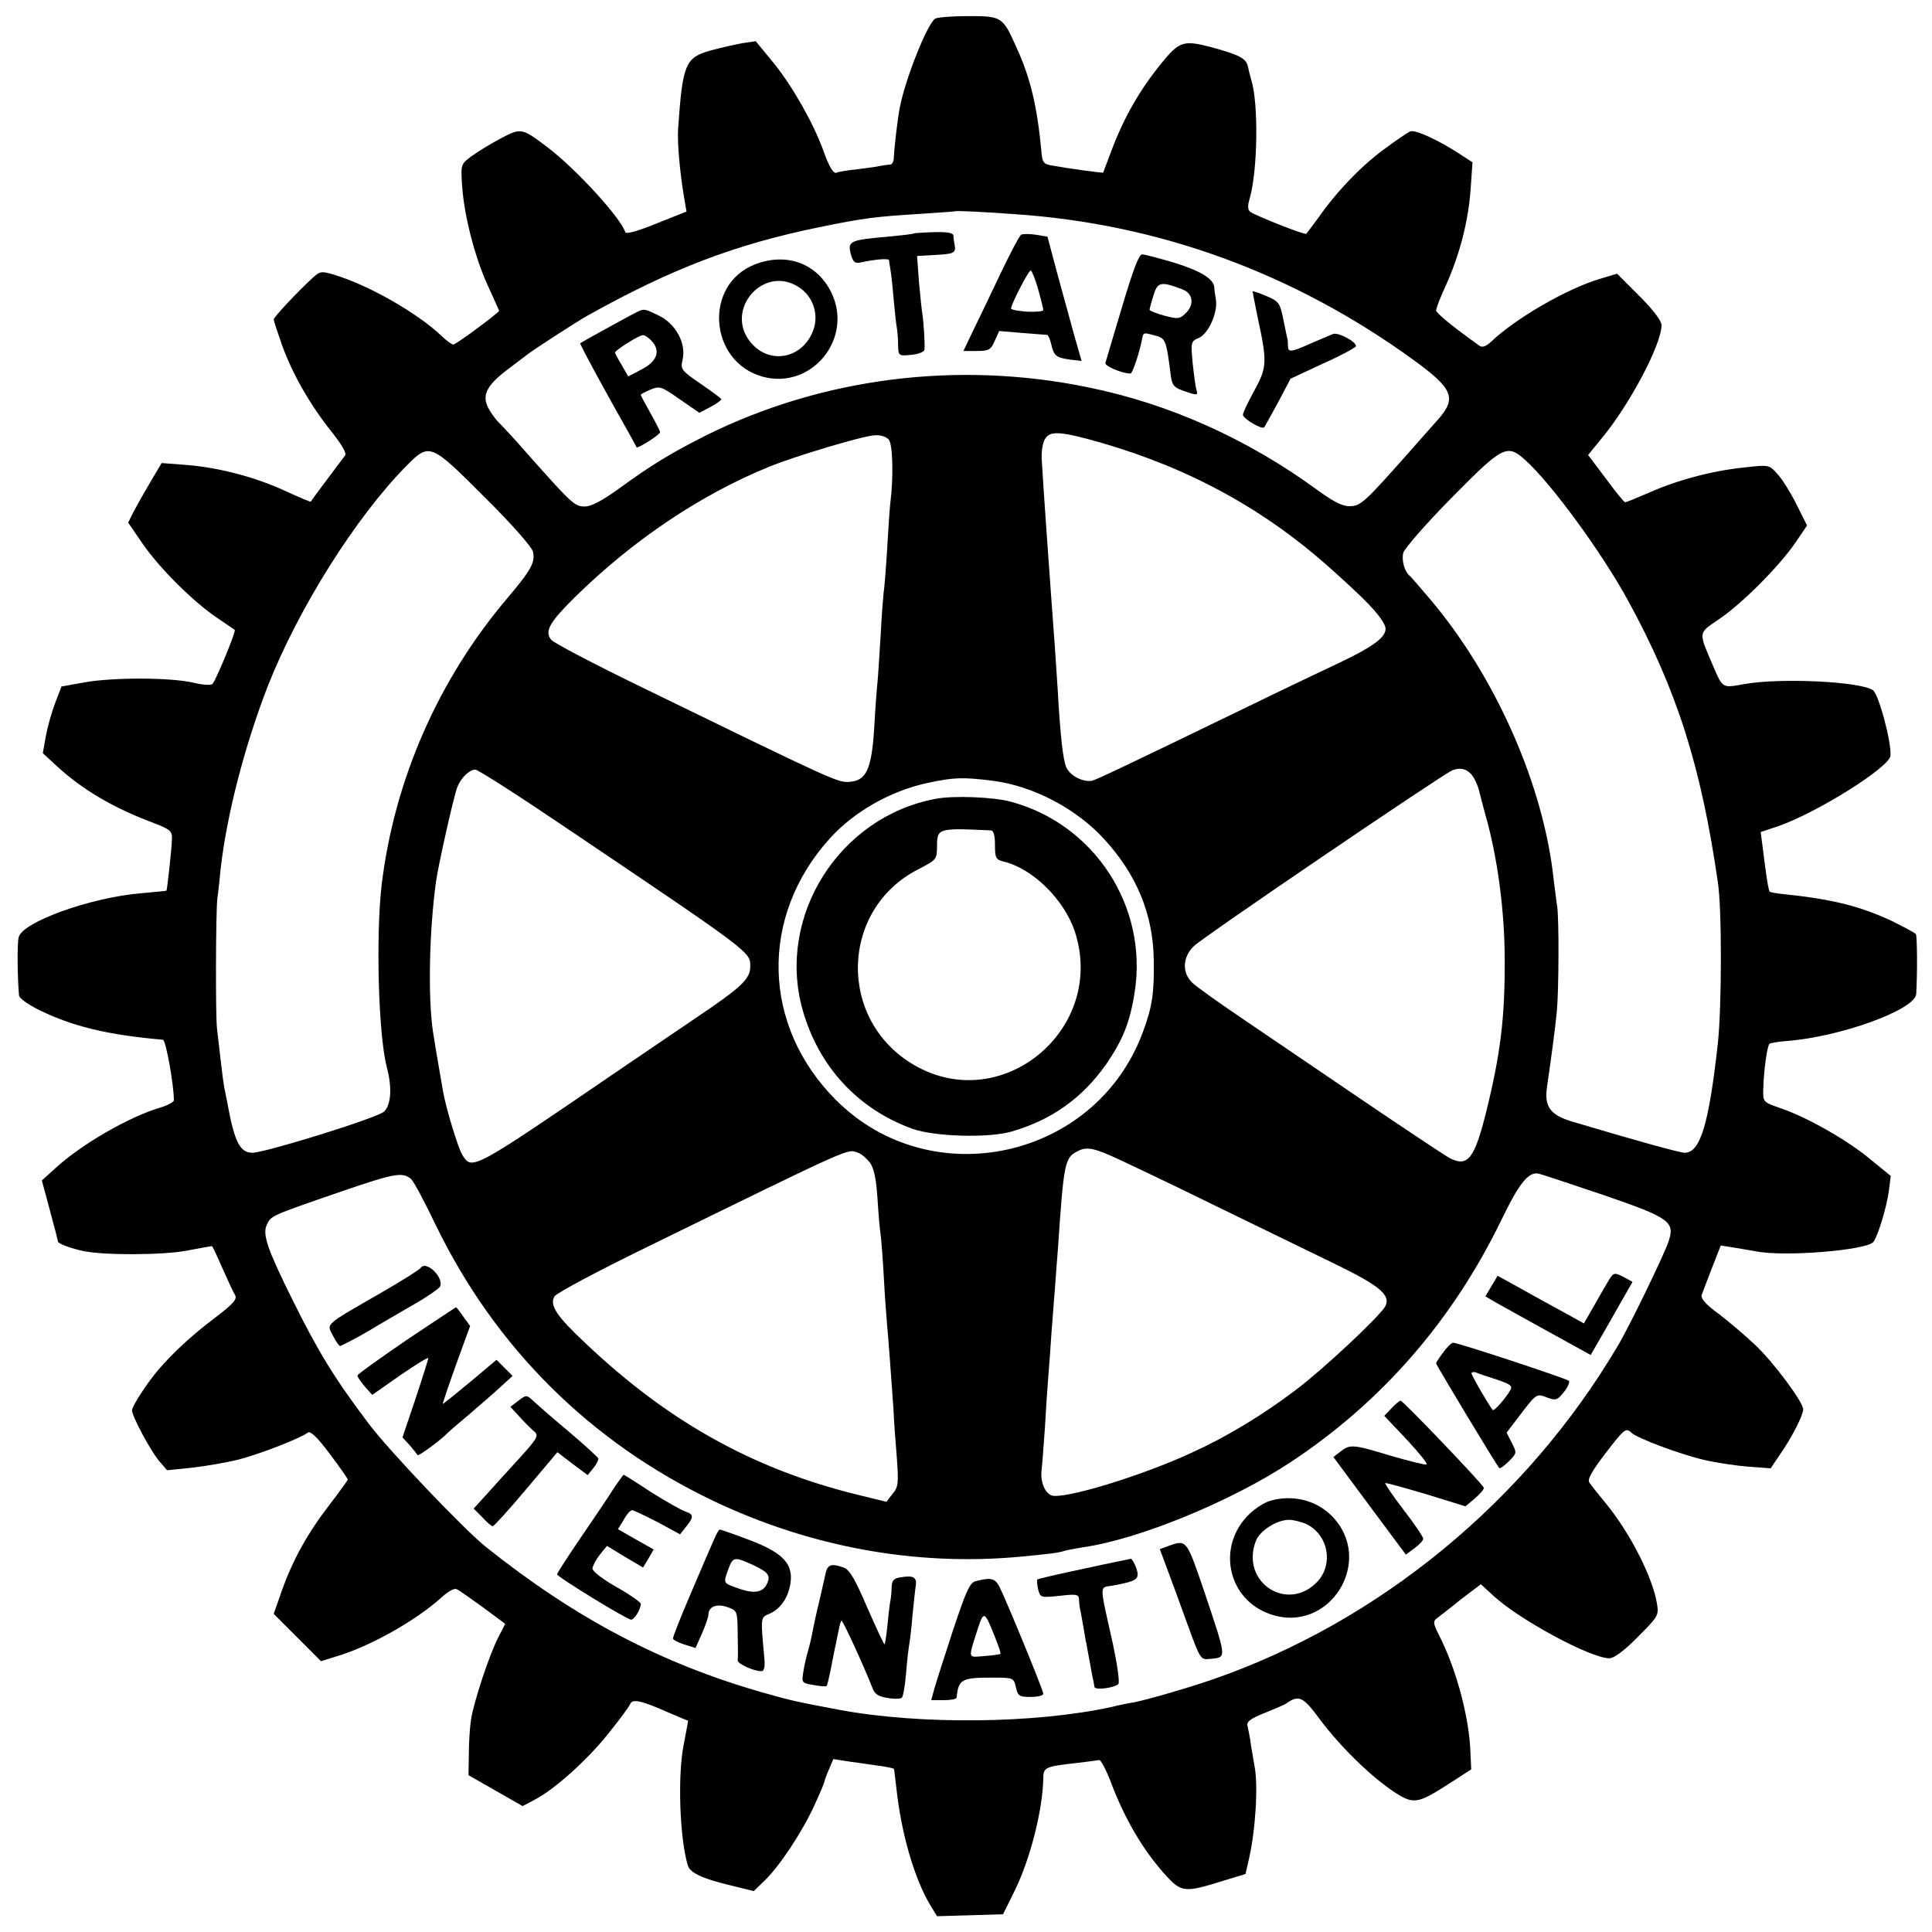 <?xml version="1.0" standalone="no"?>
<!DOCTYPE svg PUBLIC "-//W3C//DTD SVG 20010904//EN"
 "http://www.w3.org/TR/2001/REC-SVG-20010904/DTD/svg10.dtd">
<svg version="1.0" xmlns="http://www.w3.org/2000/svg"
 width="600pt" height="600pt" viewBox="0 0 600 600"
 preserveAspectRatio="xMidYMid meet">
<g transform="translate(0,600) scale(0.1,-0.1)"
fill="#000000" stroke="none">
<path d="M2904 5942 c-24 -16 -91 -183 -109 -273 -7 -33 -18 -129 -19 -156 0
-13 -5 -23 -10 -24 -6 0 -20 -2 -31 -4 -11 -3 -45 -7 -75 -11 -30 -3 -58 -8
-61 -10 -10 -6 -24 17 -43 71 -30 82 -94 196 -153 269 l-56 68 -41 -6 c-22 -4
-67 -14 -100 -23 -78 -22 -86 -42 -100 -242 -3 -43 5 -134 19 -217 l7 -41 -93
-37 c-59 -24 -95 -34 -97 -27 -16 47 -154 197 -242 264 -80 60 -81 61 -147 26
-32 -17 -72 -42 -90 -55 -32 -24 -32 -26 -28 -89 6 -94 40 -225 80 -312 19
-42 35 -77 35 -78 0 -6 -134 -105 -142 -105 -5 0 -21 12 -36 26 -74 71 -226
158 -332 190 -42 13 -46 12 -69 -9 -46 -42 -121 -122 -121 -129 0 -4 12 -40
26 -80 32 -89 88 -187 154 -269 30 -38 47 -66 42 -73 -23 -31 -106 -141 -107
-144 -1 -1 -35 13 -76 32 -94 44 -209 74 -309 82 l-78 6 -35 -59 c-19 -32 -42
-73 -52 -92 l-17 -34 46 -67 c52 -75 156 -179 232 -230 27 -18 51 -35 53 -36
5 -4 -58 -156 -69 -168 -5 -5 -31 -3 -60 4 -69 16 -246 17 -337 1 l-72 -13
-20 -52 c-11 -29 -24 -76 -29 -104 l-9 -51 41 -38 c81 -75 178 -132 301 -178
55 -21 60 -26 59 -52 -1 -31 -15 -157 -17 -159 -1 -1 -36 -4 -78 -8 -158 -13
-371 -90 -381 -137 -5 -20 -4 -121 1 -180 0 -9 29 -29 65 -47 104 -50 210 -76
382 -91 9 -1 34 -139 34 -188 0 -5 -19 -16 -43 -23 -96 -28 -246 -115 -325
-188 l-42 -38 25 -93 c14 -51 25 -94 25 -97 0 -6 43 -22 78 -29 63 -14 250
-13 322 1 41 8 76 14 78 14 2 0 16 -30 32 -67 17 -38 34 -75 40 -85 7 -13 -4
-26 -63 -71 -70 -53 -127 -105 -177 -163 -33 -39 -80 -111 -80 -124 0 -18 57
-125 84 -157 l25 -29 78 8 c43 5 107 16 143 25 64 16 195 67 216 84 8 6 30
-15 68 -66 31 -41 56 -77 56 -80 0 -2 -25 -37 -55 -76 -69 -89 -115 -172 -149
-267 l-26 -74 73 -73 74 -74 48 15 c102 30 245 110 325 182 19 18 40 30 47 27
7 -2 43 -28 82 -56 l70 -52 -21 -41 c-29 -56 -76 -200 -85 -255 -4 -25 -7 -75
-7 -110 l-1 -64 84 -48 84 -48 36 19 c61 31 164 123 230 206 35 43 65 84 68
92 7 17 35 11 118 -26 33 -14 61 -26 62 -26 0 -1 -6 -35 -14 -76 -19 -96 -12
-290 13 -373 7 -23 44 -41 132 -62 l73 -18 35 34 c46 45 115 149 153 232 17
37 31 70 31 73 0 2 6 20 14 38 l14 33 58 -9 c33 -4 74 -11 93 -13 19 -3 36 -7
37 -8 1 -1 4 -29 8 -62 15 -139 56 -281 106 -363 l20 -33 103 3 102 3 37 75
c48 98 86 249 88 346 0 36 6 38 105 49 33 4 64 8 69 9 5 0 21 -30 36 -69 44
-117 103 -216 174 -293 46 -49 57 -50 178 -12 l66 20 11 48 c20 87 29 229 17
287 -2 11 -7 40 -11 65 -3 25 -9 52 -11 61 -3 12 10 22 53 39 32 13 63 26 68
30 38 27 52 21 102 -47 63 -85 156 -176 228 -225 65 -43 75 -42 179 25 l65 42
-3 65 c-6 107 -45 250 -97 352 -18 35 -19 43 -7 52 8 6 42 32 75 59 l62 47 38
-35 c79 -74 303 -195 361 -195 14 0 46 23 88 66 63 63 66 67 60 103 -13 81
-82 218 -158 311 -24 29 -47 58 -52 66 -7 9 7 34 48 88 60 78 65 83 82 67 16
-17 156 -69 227 -85 38 -9 100 -18 138 -21 l68 -5 29 43 c37 53 72 122 72 140
0 23 -94 149 -151 202 -30 28 -80 71 -112 95 -41 30 -56 48 -52 59 3 9 18 47
32 84 l27 69 44 -7 c24 -4 54 -9 65 -11 86 -18 344 3 365 29 14 18 41 107 48
158 l6 47 -65 53 c-71 59 -196 130 -279 158 -52 18 -53 19 -52 57 1 56 12 135
19 142 3 3 27 7 53 9 165 12 400 97 403 146 4 66 3 180 -1 186 -3 4 -35 21
-71 39 -101 48 -190 70 -347 86 -18 2 -34 5 -36 7 -4 4 -11 49 -22 139 l-6 46
54 18 c121 42 346 183 349 219 4 40 -37 194 -55 204 -43 27 -286 38 -396 19
-72 -13 -69 -15 -99 54 -47 110 -48 102 16 146 72 48 186 163 237 236 l38 56
-33 66 c-18 36 -44 78 -59 94 -26 29 -26 29 -105 20 -97 -10 -207 -39 -296
-79 -37 -16 -69 -29 -72 -29 -3 0 -30 33 -60 74 l-55 73 40 49 c88 105 188
294 188 354 0 14 -26 48 -69 91 l-69 69 -53 -16 c-102 -30 -261 -122 -338
-195 -16 -15 -28 -19 -36 -13 -83 59 -134 101 -135 110 0 6 13 41 30 77 43 95
70 200 77 297 l6 86 -40 26 c-64 42 -137 76 -153 70 -8 -3 -46 -29 -85 -58
-71 -53 -144 -129 -202 -212 -18 -24 -34 -46 -36 -48 -4 -5 -157 56 -174 68
-8 6 -9 19 -2 41 25 88 28 295 5 369 -2 7 -7 25 -10 40 -6 27 -25 37 -116 62
-85 22 -98 18 -156 -54 -63 -78 -112 -162 -150 -262 -15 -40 -28 -74 -28 -74
-1 -2 -116 14 -153 21 -33 5 -36 9 -39 47 -13 138 -34 226 -76 318 -44 99 -46
100 -152 100 -50 0 -96 -4 -102 -8z m246 -607 c449 -30 868 -183 1240 -453
124 -90 135 -119 74 -187 -20 -22 -61 -69 -92 -104 -133 -150 -146 -162 -179
-163 -23 -1 -50 13 -100 49 -220 161 -464 270 -718 321 -402 82 -820 29 -1180
-149 -113 -57 -169 -91 -275 -168 -50 -36 -84 -54 -104 -54 -31 0 -40 8 -181
167 -38 44 -78 86 -87 95 -9 9 -24 29 -32 45 -20 39 -4 70 61 119 26 20 53 40
58 44 21 17 158 105 188 122 263 147 461 222 719 275 142 29 174 33 318 42 58
4 106 7 107 8 2 2 90 -2 183 -9z m270 -710 c276 -80 508 -207 715 -393 105
-94 146 -136 164 -171 17 -31 -19 -62 -141 -120 -57 -27 -175 -83 -263 -126
-419 -203 -491 -237 -505 -240 -29 -4 -68 17 -79 43 -10 26 -18 95 -26 237 -5
82 -13 194 -20 285 -10 135 -25 351 -30 437 -1 24 4 52 12 62 16 24 50 21 173
-14z m-660 10 c13 -15 15 -119 5 -197 -2 -14 -6 -79 -10 -145 -4 -65 -9 -126
-11 -135 -1 -10 -6 -68 -9 -130 -4 -62 -8 -129 -10 -148 -2 -19 -7 -82 -10
-140 -8 -128 -24 -164 -76 -168 -37 -3 -39 -2 -669 305 -135 66 -251 127 -258
136 -22 26 -5 55 73 132 181 178 391 319 605 406 81 33 289 95 325 97 19 2 37
-4 45 -13z m-1255 -179 c81 -80 147 -155 150 -169 8 -32 -5 -57 -78 -143 -216
-254 -353 -567 -392 -894 -18 -159 -10 -462 16 -563 17 -64 14 -117 -8 -139
-19 -19 -366 -127 -409 -128 -39 0 -56 34 -78 155 -3 17 -8 39 -10 50 -2 11
-7 49 -11 85 -4 36 -9 79 -11 95 -5 39 -4 360 1 405 3 19 7 60 10 90 19 169
75 385 147 570 95 241 273 524 430 683 72 73 75 71 243 -97z m3231 116 c81
-72 240 -290 320 -437 152 -278 227 -515 279 -875 13 -86 12 -386 0 -500 -28
-253 -55 -340 -103 -340 -15 0 -149 37 -350 97 -67 20 -86 46 -78 105 15 102
26 187 31 238 6 66 7 283 1 325 -3 17 -7 54 -11 84 -31 291 -179 627 -381 867
-32 38 -61 71 -64 74 -18 13 -28 50 -22 73 4 14 72 92 151 172 158 160 171
167 227 117z m-156 -993 c6 -11 13 -30 15 -41 3 -11 11 -44 19 -72 36 -126 59
-294 59 -446 1 -179 -13 -294 -58 -475 -36 -144 -57 -170 -112 -142 -15 8
-143 93 -283 188 -141 96 -309 210 -374 254 -65 44 -129 90 -142 102 -34 31
-32 81 4 115 34 32 766 529 801 545 30 13 55 3 71 -28z m-2832 -143 c592 -399
582 -392 582 -438 0 -38 -27 -64 -170 -160 -69 -47 -177 -120 -240 -163 -455
-311 -454 -310 -484 -262 -13 21 -50 141 -60 197 -21 121 -26 151 -32 190 -15
110 -11 307 10 462 7 50 55 265 66 293 11 29 38 55 56 55 8 0 130 -78 272
-174z m1337 139 c123 -16 258 -86 345 -182 100 -109 151 -233 153 -372 2 -102
-4 -147 -34 -227 -146 -394 -658 -507 -954 -209 -229 230 -237 569 -18 811 75
83 188 148 306 173 80 17 107 18 202 6z m395 -1178 c30 -14 159 -75 285 -137
127 -62 294 -143 372 -181 149 -72 183 -101 165 -136 -17 -31 -192 -195 -277
-259 -103 -78 -213 -145 -323 -195 -157 -73 -401 -147 -437 -133 -21 9 -35 44
-30 81 2 15 6 73 10 128 3 55 8 129 11 165 3 36 7 92 9 125 3 33 7 96 11 140
3 44 7 98 9 120 19 279 21 290 64 311 27 14 52 8 131 -29z m-778 -8 c12 -17
19 -50 23 -109 3 -47 7 -98 10 -115 2 -16 7 -77 10 -135 3 -58 8 -123 10 -145
4 -41 13 -165 20 -265 1 -30 6 -96 10 -145 6 -81 5 -93 -13 -114 l-19 -25 -94
23 c-319 79 -582 225 -837 466 -94 88 -116 121 -100 149 6 10 135 79 287 153
654 320 621 305 656 293 11 -4 27 -18 37 -31z m-1426 -50 c8 -6 42 -70 77
-143 185 -381 479 -674 862 -857 300 -143 627 -203 948 -174 95 9 123 12 144
19 10 3 36 7 58 11 173 25 457 142 640 262 286 188 507 443 658 755 56 115 84
150 116 143 9 -2 99 -32 200 -66 209 -72 224 -83 202 -147 -17 -47 -121 -262
-157 -322 -284 -481 -741 -857 -1259 -1036 -78 -27 -204 -63 -244 -71 -14 -2
-45 -8 -68 -14 -238 -52 -594 -56 -847 -9 -141 27 -143 27 -242 55 -313 90
-578 230 -854 450 -69 55 -304 302 -366 385 -107 142 -155 221 -234 380 -79
159 -95 205 -82 235 14 30 10 28 227 103 169 58 194 63 221 41z"/>
<path d="M2838 5275 c-2 -2 -38 -6 -80 -10 -118 -10 -126 -14 -116 -53 7 -26
13 -31 31 -27 46 10 87 13 88 7 0 -4 2 -16 4 -27 2 -11 7 -53 10 -92 4 -40 8
-81 10 -90 2 -10 4 -34 4 -53 1 -35 1 -36 41 -32 22 2 40 9 41 16 2 18 -3 88
-6 108 -2 10 -7 56 -11 101 l-6 82 52 3 c62 3 69 6 65 30 -2 9 -4 23 -4 30 -1
9 -18 12 -61 11 -33 -1 -61 -3 -62 -4z"/>
<path d="M3171 5271 c-5 -3 -34 -58 -64 -121 -30 -63 -68 -143 -85 -177 l-30
-63 41 0 c37 0 44 3 56 31 l14 31 71 -6 c39 -3 74 -6 78 -6 3 0 9 -13 13 -30
8 -35 15 -41 60 -47 l34 -4 -21 73 c-11 40 -35 127 -53 193 l-32 120 -36 6
c-20 3 -40 3 -46 0z m53 -169 c9 -32 16 -61 16 -65 0 -4 -22 -6 -50 -5 -27 2
-50 6 -50 10 0 13 54 118 61 118 3 0 14 -26 23 -58z"/>
<path d="M3485 5048 c-27 -90 -50 -168 -52 -175 -4 -9 51 -33 78 -33 6 0 27
63 35 103 5 26 4 25 41 15 33 -8 35 -15 48 -117 5 -40 9 -45 53 -59 29 -10 33
-9 28 6 -3 9 -8 47 -12 84 -6 66 -6 68 20 79 30 14 59 81 52 119 -2 14 -5 31
-5 38 -2 26 -43 51 -124 76 -47 14 -92 26 -100 26 -10 0 -28 -48 -62 -162z
m188 53 c33 -13 37 -49 7 -76 -17 -16 -24 -16 -65 -5 -25 7 -45 15 -45 18 0 2
5 22 12 44 13 43 23 45 91 19z"/>
<path d="M2345 5179 c-161 -62 -144 -303 24 -349 152 -41 282 119 213 261 -44
91 -139 126 -237 88z m136 -71 c41 -26 60 -77 48 -123 -27 -96 -136 -123 -198
-48 -83 101 41 243 150 171z"/>
<path d="M3890 5095 c0 -2 7 -37 15 -77 31 -143 30 -158 -9 -230 -20 -36 -36
-70 -36 -76 0 -12 59 -47 66 -39 2 2 21 37 43 77 l39 74 101 47 c56 25 102 50
102 54 1 14 -54 43 -70 38 -9 -3 -40 -17 -69 -29 -62 -28 -72 -29 -72 -9 0 8
-1 17 -1 20 -1 2 -7 30 -13 61 -11 54 -14 58 -54 75 -23 10 -42 16 -42 14z"/>
<path d="M1955 5019 c-41 -22 -148 -81 -153 -85 -3 -1 75 -145 160 -295 7 -13
14 -26 15 -28 3 -5 73 39 73 47 0 3 -13 29 -30 59 -16 29 -30 54 -30 57 0 2
14 9 30 16 29 12 34 10 91 -30 l61 -42 34 18 c19 10 34 21 34 24 0 3 -29 24
-64 48 -61 42 -63 45 -56 76 11 50 -21 110 -74 136 -51 24 -43 24 -91 -1z m69
-78 c28 -31 17 -63 -31 -88 l-42 -22 -20 35 c-12 19 -21 37 -21 39 0 7 74 54
86 54 6 1 19 -8 28 -18z"/>
<path d="M2905 3519 c-299 -56 -493 -364 -413 -653 49 -177 172 -311 343 -372
68 -24 235 -29 307 -8 124 36 218 103 292 207 53 77 75 131 90 227 41 265
-125 520 -384 590 -54 15 -180 20 -235 9z m173 -98 c8 -1 12 -17 12 -46 0 -40
3 -45 28 -51 90 -22 187 -118 220 -217 99 -303 -227 -574 -500 -414 -238 139
-230 484 15 608 56 29 57 30 57 73 0 54 6 55 168 47z"/>
<path d="M1306 2062 c-3 -5 -60 -41 -128 -80 -172 -99 -164 -92 -144 -130 9
-18 19 -32 22 -32 5 0 72 36 103 55 9 6 58 34 109 64 52 29 96 59 99 66 11 30
-45 82 -61 57z"/>
<path d="M4992 2017 c-10 -17 -31 -53 -46 -80 l-27 -47 -67 37 c-37 20 -97 53
-134 74 l-67 37 -19 -32 -19 -32 36 -21 c20 -11 93 -52 164 -91 l127 -70 41
71 c23 40 52 91 65 114 l24 42 -29 16 c-29 14 -30 14 -49 -18z"/>
<path d="M1262 1838 c-83 -57 -152 -106 -152 -110 0 -4 10 -19 23 -34 l23 -26
87 61 c48 33 87 57 87 53 0 -4 -18 -61 -40 -127 l-40 -119 23 -25 c12 -14 23
-28 24 -30 2 -4 60 38 85 61 7 8 42 38 78 68 35 30 80 69 98 86 l34 31 -25 25
-25 25 -82 -69 c-45 -37 -83 -68 -85 -68 -1 0 17 54 41 121 l44 121 -21 29
c-11 16 -21 29 -23 29 -1 0 -70 -46 -154 -102z"/>
<path d="M4482 1800 c-12 -16 -22 -31 -22 -34 0 -5 188 -317 196 -325 2 -3 16
7 30 21 25 25 25 26 9 57 l-16 32 42 55 c51 67 51 67 86 53 25 -9 30 -7 50 18
12 15 19 31 15 35 -8 7 -343 118 -359 118 -5 0 -19 -13 -31 -30z m165 -84 c45
-15 51 -20 43 -34 -15 -26 -50 -65 -54 -61 -10 11 -66 107 -66 114 0 4 6 5 13
3 6 -3 36 -13 64 -22z"/>
<path d="M1610 1650 l-25 -19 25 -27 c14 -16 34 -36 44 -45 22 -18 22 -19 -65
-114 -20 -22 -55 -60 -77 -85 l-41 -45 27 -27 c14 -16 29 -28 32 -28 4 0 51
52 104 115 l97 115 47 -36 47 -35 18 22 c10 12 16 25 15 30 -2 4 -41 40 -88
80 -47 39 -96 82 -110 95 -25 23 -25 23 -50 4z"/>
<path d="M4321 1626 l-22 -23 70 -74 c38 -41 66 -75 61 -77 -5 -2 -55 11 -111
27 -118 36 -127 36 -156 13 l-22 -17 112 -151 113 -152 27 20 c15 11 27 24 27
29 0 6 -27 46 -61 90 -34 44 -59 82 -57 83 1 2 58 -14 126 -34 l123 -38 30 25
c16 14 29 29 27 33 -5 13 -251 270 -258 270 -4 0 -17 -11 -29 -24z"/>
<path d="M1903 1373 c-17 -27 -63 -95 -102 -152 -39 -57 -71 -107 -71 -110 0
-8 217 -141 230 -141 10 0 30 32 30 49 0 5 -34 29 -75 52 -44 25 -75 49 -75
58 1 9 11 28 23 43 l22 27 56 -34 56 -33 17 28 16 28 -55 31 -56 32 18 29 c9
17 21 30 26 30 5 0 40 -17 79 -37 l70 -38 19 24 c24 30 24 38 -3 47 -12 4 -60
31 -106 60 -45 30 -84 54 -85 54 -1 0 -17 -21 -34 -47z"/>
<path d="M3944 1339 c-17 -5 -45 -23 -63 -40 -104 -99 -70 -266 64 -312 184
-64 328 168 190 306 -49 49 -122 66 -191 46z m115 -73 c66 -34 82 -122 34
-176 -92 -101 -242 -5 -193 124 12 32 65 66 103 66 15 0 41 -7 56 -14z"/>
<path d="M2217 1218 c-8 -18 -40 -92 -71 -165 -31 -72 -56 -136 -56 -141 0 -5
16 -13 35 -19 l35 -11 20 45 c11 25 20 51 20 58 0 25 25 36 59 24 31 -11 31
-12 32 -82 1 -40 1 -77 0 -83 -1 -11 49 -34 74 -34 8 0 11 13 9 38 -12 133
-13 128 17 141 36 16 61 56 65 104 4 55 -31 88 -133 126 -45 17 -85 31 -88 31
-2 0 -11 -15 -18 -32z m119 -77 c47 -22 57 -32 48 -55 -12 -31 -39 -37 -88
-20 -52 18 -50 16 -34 61 14 38 19 39 74 14z"/>
<path d="M3629 1199 l-27 -10 23 -62 c13 -34 41 -111 63 -172 39 -107 41 -110
68 -107 55 6 57 -8 -23 230 -48 139 -49 141 -104 121z"/>
<path d="M3365 1128 c-76 -16 -141 -31 -143 -33 -3 -2 -1 -16 2 -31 7 -26 8
-26 66 -20 53 6 60 5 61 -11 0 -10 2 -27 5 -38 2 -11 6 -33 9 -50 3 -16 6 -39
9 -50 2 -11 7 -40 12 -65 4 -25 9 -48 10 -52 1 -5 2 -12 3 -17 1 -11 62 -3 74
9 5 4 -3 59 -16 121 -44 198 -44 177 0 185 76 14 83 20 72 54 -6 16 -14 29
-17 29 -4 -1 -70 -14 -147 -31z"/>
<path d="M2565 1118 c-3 -13 -12 -52 -20 -88 -9 -36 -18 -78 -21 -95 -3 -16
-9 -43 -14 -60 -5 -16 -12 -46 -15 -66 -6 -35 -5 -36 32 -42 20 -4 38 -5 40
-3 2 1 8 27 14 57 6 30 12 63 15 74 2 11 6 31 9 44 2 13 6 25 8 28 4 3 71
-144 96 -208 7 -20 19 -28 47 -32 21 -4 42 -3 45 1 4 4 10 39 13 77 3 39 8 79
10 90 2 11 7 52 10 90 4 39 8 79 10 90 4 26 -7 33 -44 27 -24 -3 -30 -9 -31
-31 0 -14 -2 -34 -4 -43 -2 -10 -6 -43 -9 -75 -3 -31 -7 -58 -9 -59 -2 -2 -25
49 -53 112 -37 87 -55 118 -72 125 -37 14 -51 11 -57 -13z"/>
<path d="M3032 1090 c-20 -4 -30 -26 -73 -155 -27 -82 -53 -164 -58 -182 l-9
-33 39 0 c21 0 39 3 40 8 5 56 16 62 106 62 71 0 71 0 78 -30 6 -27 10 -30 46
-30 21 0 39 4 39 10 0 11 -114 288 -136 332 -14 26 -26 30 -72 18z m56 -169
c12 -30 21 -55 19 -57 -1 -2 -24 -5 -50 -7 -53 -4 -51 -12 -20 86 18 55 21 53
51 -22z"/>
</g>
</svg>
